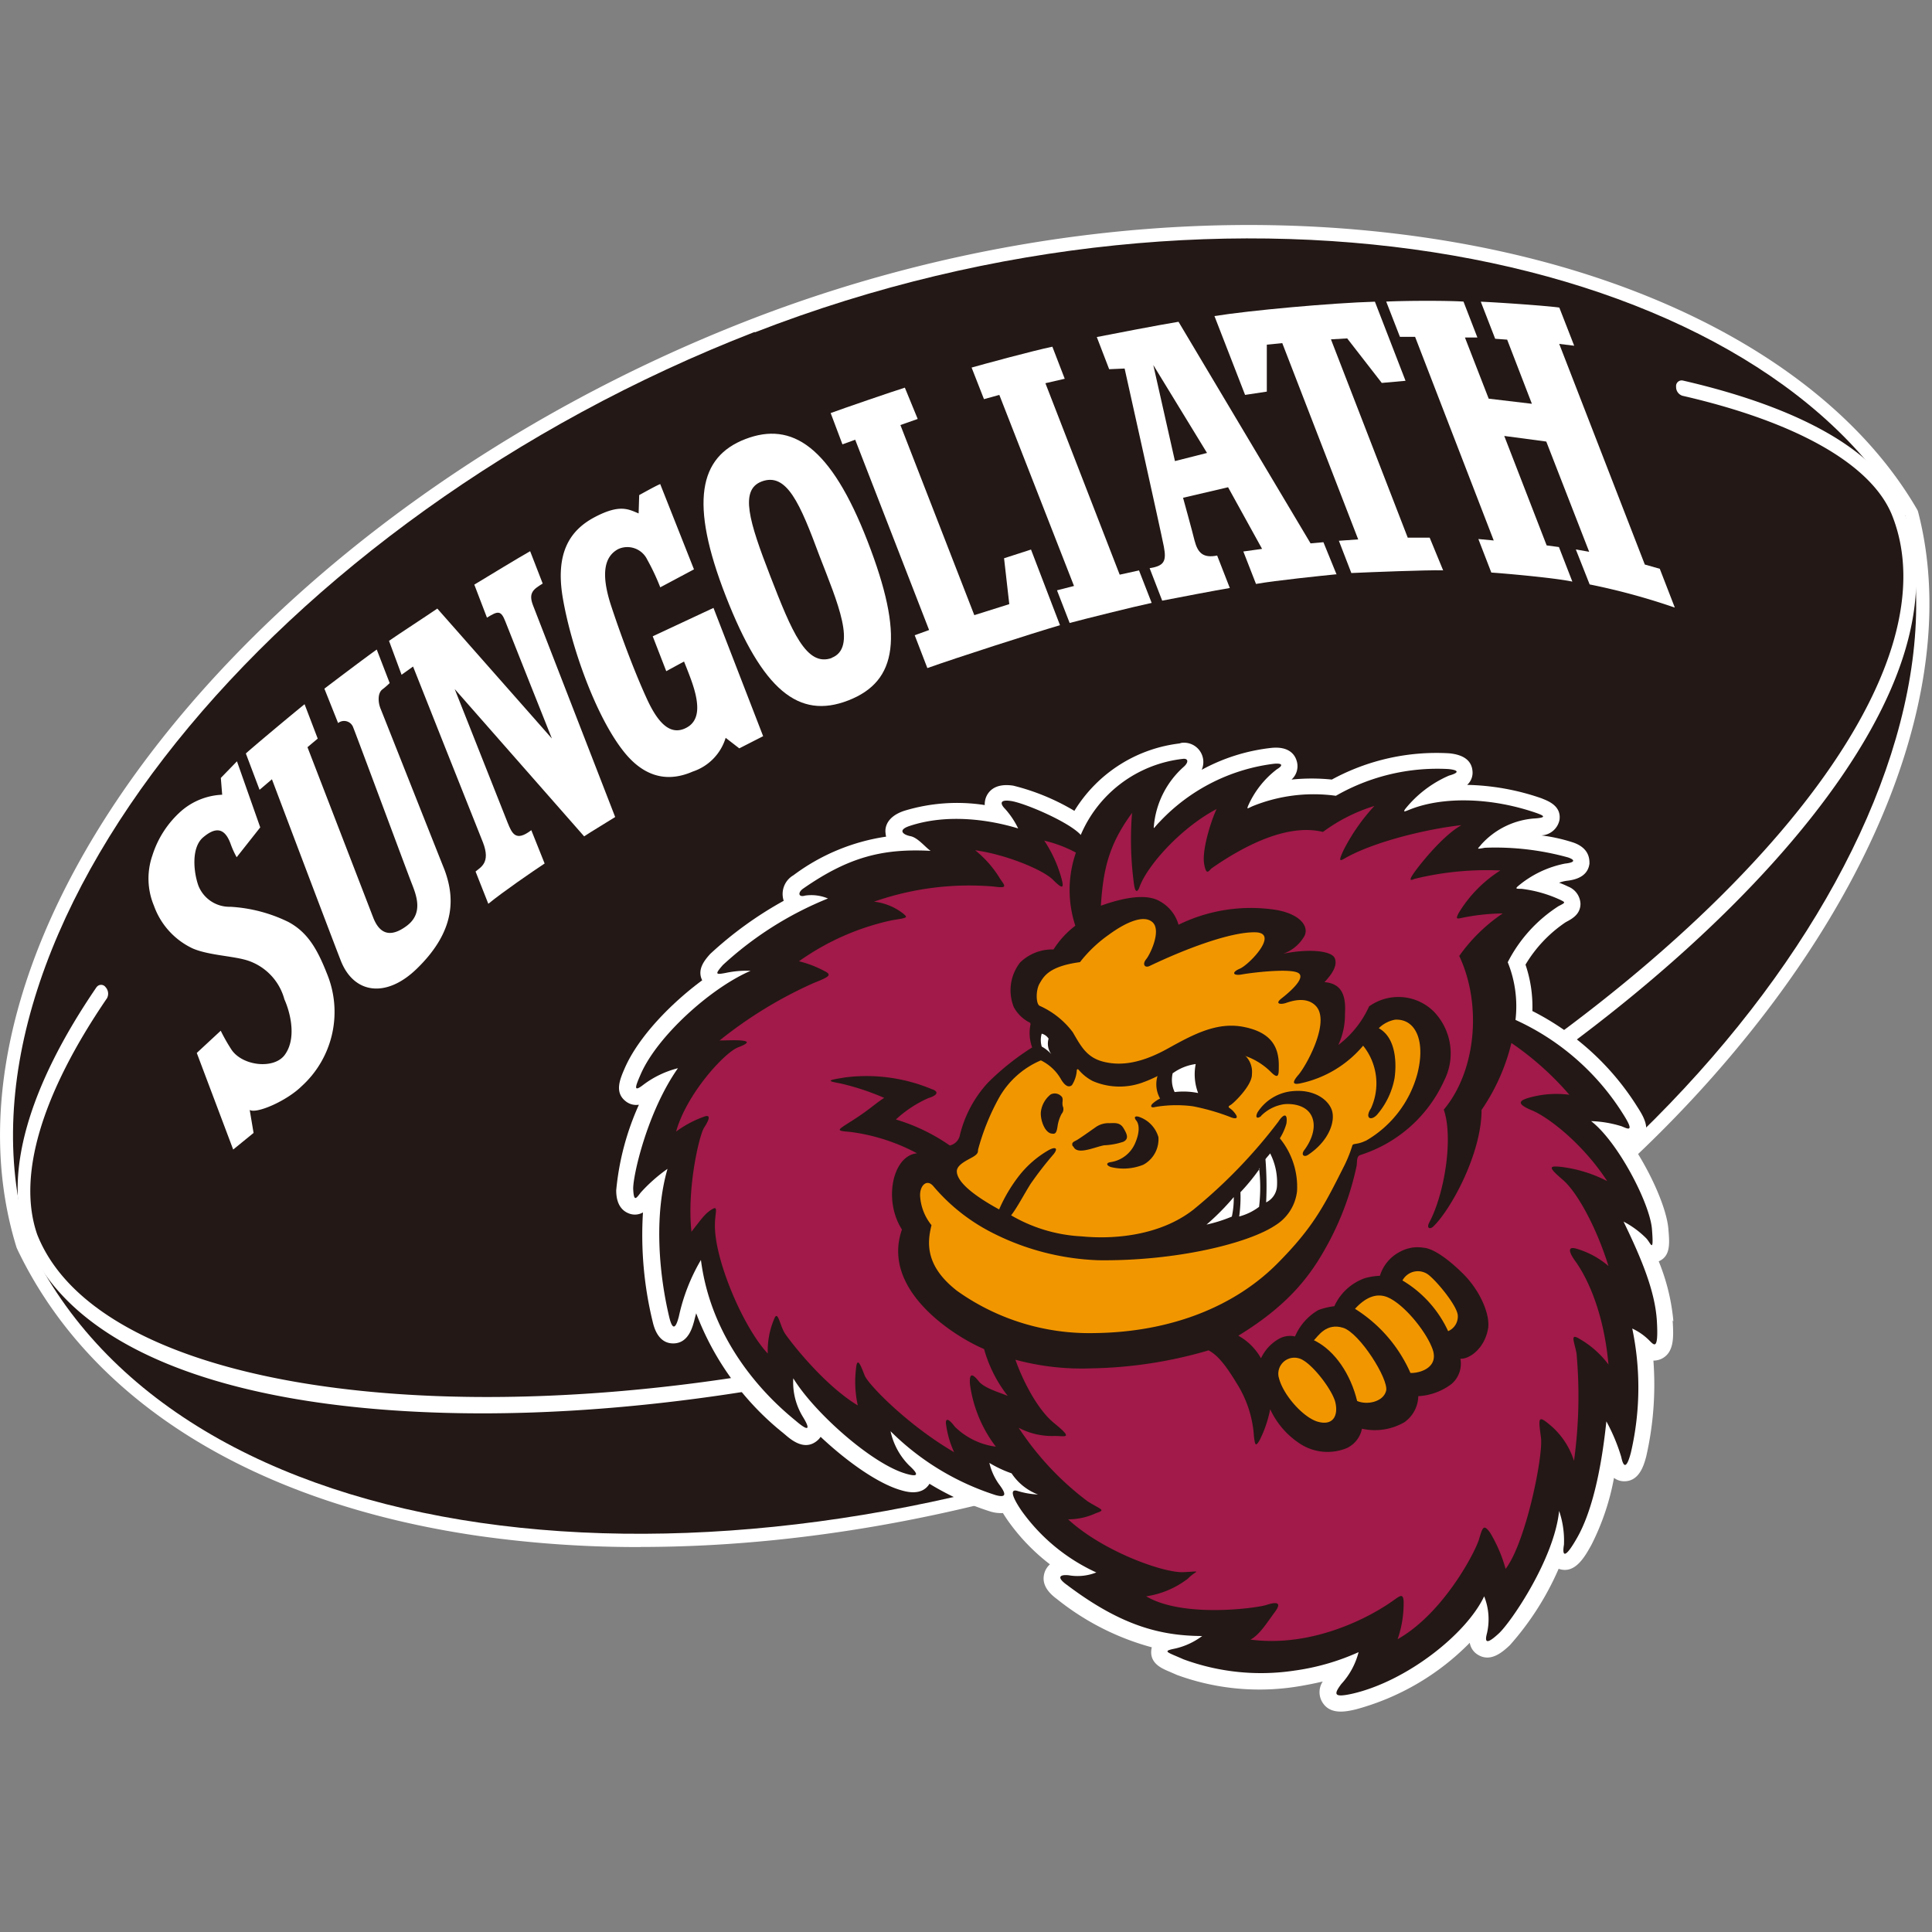 <svg id="レイヤー_9" data-name="レイヤー 9" xmlns="http://www.w3.org/2000/svg" width="200" height="200" viewBox="0 0 200 200"><rect x="0" y="0" width="200" height="200" fill="#808080" stroke="none"/><defs><style>.cls-1{fill:none;}.cls-2{fill:#fff;}.cls-3{fill:#231815;}.cls-4{fill:#f29600;}.cls-5{fill:#a11a49;}</style></defs><rect class="cls-1" width="200" height="200"/><path class="cls-2" d="M66.32,160.15A117.39,117.39,0,0,1,49.56,159C26.3,155.63,9.33,145.1,1.8,129.34l-.08-.18c-10-32.23,24.77-76.22,75.92-96.07,23.76-9.21,49.68-12.05,73-8,22.46,3.91,39.88,14,47.8,27.62l.09.17.05.18c3.86,15-2.07,34.05-16.27,52.36-14.66,18.9-35.85,34.4-59.66,43.64-18.8,7.29-38.27,11.08-56.31,11.08"/><path class="cls-3" d="M78.13,34.36C28.46,53.63-6.85,96.93,3,128.75c15.49,32.37,69.44,38.32,119.12,19.05S205,83.33,197.24,53.41c-15.81-27.26-69.44-38.32-119.11-19"/><path class="cls-2" d="M10,102.18c-7.11,10.4-9.65,19.41-7.35,26,4.34,11,19.78,17.44,43.51,18.08,22,.6,48.35-4.15,70.39-12.7,38.93-15.1,74.4-44.33,80.76-66.55,1.5-5.23,1.41-10-.28-14.21-3-7.45-14.11-11.41-22.84-13.41a.58.58,0,0,0-.68.64.94.94,0,0,0,.66.94c11.84,2.72,19.54,7.1,21.68,12.33,1.51,3.75,1.58,8.12.19,13-6.26,21.88-41.45,50.76-80.09,65.75-47.46,18.41-104,16.26-112.1-4.26-2.08-6,.41-14.48,7.23-24.46a1,1,0,0,0-.15-1.14.57.57,0,0,0-.93,0"/><path class="cls-2" d="M138.37,59.49,137,56.13l-1.33.12L122,33.31c-1.7.27-7.22,1.33-8.46,1.58l1.28,3.33,1.6-.07s3.72,16.69,4.06,18.43c.3,1.56,0,2-1.47,2.24l1.3,3.36c1.53-.3,5.66-1.09,7-1.31L126,57.51c-1.43.28-2-.24-2.34-1.55-.2-.84-1.19-4.43-1.19-4.43l4.66-1.09,3.52,6.38-1.94.27,1.31,3.36c2-.36,7.1-.88,8.31-1M121.63,47.73l-2.24-9.94,5.56,9.1Z"/><path class="cls-2" d="M68.34,50.1l3.5,8.84L68.35,60.8A23.08,23.08,0,0,0,67,57.93a2.28,2.28,0,0,0-3-1.09c-1.33.71-1.9,2.35-.72,5.92S65.88,70,67,72.42s2.35,3.67,3.88,3,1.64-2.33.68-5c-.25-.71-.75-1.94-.75-1.94l-1.84,1-1.4-3.61,6.29-2.94L79,76.21l-2.47,1.26-1.41-1.09a5.3,5.3,0,0,1-3.4,3.49c-1.55.67-4.4,1.41-7.16-2.08-2.89-3.64-5.44-10.85-6.3-15.89-.79-4.64.71-7,3.31-8.37s3.5-.81,4.54-.38l.06-1.9c.46-.25,1.69-.94,2.13-1.12"/><path class="cls-2" d="M173.37,62.88l-1.55-4-1.55-.44L161.41,35.6l1.55.19-1.54-3.95c-1.3-.19-6.43-.54-8.13-.61l1.49,3.84,1.24.09,2.56,6.64-4.47-.53-2.46-6.33,1.29,0-1.44-3.72c-1.69-.11-5.91-.1-8,0l1.42,3.65h1.57l8.14,21.08-1.59-.15,1.34,3.47c1.59.11,6.65.56,8.39.94l-1.39-3.58-1.27-.17-4.39-11.33,4.35.58,4.44,11.41-1.38-.24,1.43,3.62a68.34,68.34,0,0,1,8.79,2.39"/><path class="cls-2" d="M119.22,62.41l-1.31-3.36-2,.44-7.69-19.82,2-.46-1.28-3.32c-2.06.43-7.06,1.79-8.36,2.16l1.28,3.27,1.59-.44,7.73,19.78-1.76.45,1.31,3.38c1.61-.43,6.61-1.68,8.5-2.08"/><path class="cls-2" d="M109.73,64.72l-3-7.83-2.79.9.54,4.75-3.62,1.14L93.21,44,95,43.37l-1.33-3.24c-1.14.35-6.47,2.18-7.68,2.63L87.21,46l1.32-.48,7.65,19.7-1.49.54L96,69.16c3.18-1.13,10.74-3.56,13.73-4.44"/><path class="cls-2" d="M63.68,84.57l-8.5-21.9c-.52-1.33.08-1.69,1-2.26l-1.3-3.35c-1.19.67-4.28,2.55-5.78,3.46l1.31,3.42c1.14-.71,1.45-.78,1.91.41s4.81,12.1,4.81,12.1L45.27,63c-1,.69-4.15,2.74-5,3.34l1.3,3.51L42.76,69S49.06,84.9,50,87.22c.81,2.1-.25,2.55-.77,3l1.32,3.34c1.54-1.26,4.6-3.36,5.83-4.17L55,85.94c-1.62,1.24-2,.34-2.46-.8s-5.47-13.81-5.47-13.81L60.47,86.58c.6-.41,2.62-1.62,3.21-2"/><path class="cls-2" d="M77.14,45.46c-4.78,1.85-5.79,6.56-2,16.27S82.68,74.5,87.81,72.51s5.8-6.68,2-16.48S82,43.58,77.14,45.46m9,22.64c-2.66,1-4.18-2.74-6.4-8.46s-3.17-8.91-.91-9.79c2.62-1,4,2.31,6,7.69,1.87,4.83,3.93,9.53,1.26,10.56"/><path class="cls-2" d="M24.53,78.81l2.41,6.84L24.5,88.74a9.11,9.11,0,0,1-.63-1.39c-.64-1.76-1.63-1.7-2.85-.66s-1,3.54-.48,5a3.46,3.46,0,0,0,3.31,2.18,15.62,15.62,0,0,1,6,1.57c2,1.07,3,2.82,4,5.36a10.38,10.38,0,0,1-2.62,11.64c-1.54,1.52-4.67,2.89-5.38,2.46l.4,2.38L24.14,119l-3.77-10,2.48-2.3a18.39,18.39,0,0,0,1.14,2c1.15,1.64,4.31,2,5.45.55,1.32-1.73.6-4.47,0-5.8a5.82,5.82,0,0,0-3.75-4c-1.5-.5-4.07-.54-5.75-1.27a7.76,7.76,0,0,1-4-4.41,7.29,7.29,0,0,1-.16-5.23,10.23,10.23,0,0,1,3-4.6A6.91,6.91,0,0,1,23,82.27l-.14-1.74Z"/><path class="cls-2" d="M149.4,59.06,148,55.66l-2.27,0-7.95-20.53,1.68-.1,3.58,4.61,2.46-.22-3.17-8.19c-4.47.13-13.06.91-16.61,1.49l3.17,8.16,2.25-.34,0-4.86,1.6-.16,7.86,20.32-2,.14,1.29,3.34c2-.09,7.71-.32,9.47-.28"/><path class="cls-2" d="M39,67.24l1.34,3.47a7.62,7.62,0,0,1-.76.66c-.48.37-.47,1.29-.18,2S45.16,87.91,46,90c1,2.67,1.36,6.19-2.85,10.28-3.2,3.11-6.54,2.57-7.87-.83-1.1-2.81-7.13-18.78-7.13-18.78l-1.28,1.09L25.45,78c.79-.72,4.81-4.08,6.08-5.1l1.36,3.56-1.06.89L38.64,95c.76,1.94,2,1.89,3.36.92,1.92-1.34,1.08-3.29.57-4.6s-5.64-15.12-6-16A1,1,0,0,0,35,74.85l-1.42-3.56C35,70.21,37.63,68.22,39,67.24"/><path class="cls-2" d="M173.23,136.79a21.39,21.39,0,0,0-1.52-6.22c1.23-.53,1.13-1.83,1-3.34-.16-2.06-1.73-5.68-3.68-8.62a1.8,1.8,0,0,0,.94-.6c1-1.15.1-2.53-.48-3.44a27.47,27.47,0,0,0-10.86-9.91,13.5,13.5,0,0,0-.71-4.8,13.79,13.79,0,0,1,4.17-4.4c.62-.33,1.52-.79,1.52-1.91a2,2,0,0,0-1.27-1.77,8.8,8.8,0,0,0-.94-.4,3.72,3.72,0,0,1,.78-.2c1.44-.15,2.23-.75,2.36-1.78,0-.45,0-1.58-1.64-2.17a17.71,17.71,0,0,0-3.34-.75,2,2,0,0,0,1.88-1.61c.21-1.52-1.32-2-1.89-2.24a25,25,0,0,0-7.67-1.38,1.69,1.69,0,0,0,.55-1.45c-.1-1.07-.92-1.68-2.43-1.82a22.67,22.67,0,0,0-12.13,2.72,20.47,20.47,0,0,0-4.17,0,1.86,1.86,0,0,0,.51-2c-.18-.56-.76-1.46-2.58-1.28a19.48,19.48,0,0,0-7.23,2.27,2,2,0,0,0-2.3-2.75l.2,0a14.81,14.81,0,0,0-11.08,7,23.2,23.2,0,0,0-6.33-2.61c-1.72-.26-2.45.44-2.76,1.07a2,2,0,0,0-.19.94,18.69,18.69,0,0,0-8.35.6c-1.76.59-2,1.68-1.92,2.29a2.5,2.5,0,0,0,.06.38,21.14,21.14,0,0,0-9.6,4,2.24,2.24,0,0,0-1,2.64,38.64,38.64,0,0,0-7.62,5.51c-.52.59-1.39,1.57-.82,2.72-3.3,2.44-6.61,5.89-8,9.06-.52,1.19-1.1,2.54.08,3.46a1.72,1.72,0,0,0,1.37.36,27.66,27.66,0,0,0-2.35,8.86c0,.66.11,2,1.41,2.43a1.68,1.68,0,0,0,1.36-.14,37.84,37.84,0,0,0,1,11.29c.13.55.54,2.27,2.13,2.27s2-1.72,2.18-2.36c.06-.26.13-.51.2-.76a29,29,0,0,0,9,12.39l.19.16c.61.52,2,1.74,3.32.65a1.74,1.74,0,0,0,.37-.41c2.69,2.53,5.88,4.81,8.27,5.51.6.18,2.2.64,3-.65a28.7,28.7,0,0,0,6.33,2.88,3.74,3.74,0,0,0,1.27.15c.17.27.33.52.47.72a20.86,20.86,0,0,0,4.4,4.59,2,2,0,0,0-.52.74c-.37,1,0,1.94,1.24,2.85a26.9,26.9,0,0,0,9.83,5,1.42,1.42,0,0,0-.06.31c-.13,1.36,1.06,1.87,1.93,2.23l.73.32a24.83,24.83,0,0,0,12.39,1.21c1-.16,1.89-.34,2.7-.53a2,2,0,0,0,0,2.21c.83,1.27,2.46.9,3.44.67a26,26,0,0,0,11.78-6.89,1.77,1.77,0,0,0,.86,1.25c1.32.8,2.55-.31,3.29-1a29.71,29.71,0,0,0,5.05-7.91h0c1.69.6,2.71-1.25,3.39-2.47a25.33,25.33,0,0,0,2.34-6.94,1.75,1.75,0,0,0,1,.35c1.63.05,2.1-1.7,2.33-2.54a33.42,33.42,0,0,0,.75-9.95,2,2,0,0,0,.8-.17c1.4-.65,1.29-2.37,1.19-4"/><path class="cls-3" d="M156.88,105.61a12.15,12.15,0,0,0-.8-6,15,15,0,0,1,5.25-5.8c.74-.38.74-.38.23-.64a13.28,13.28,0,0,0-4.06-1.16c-.54,0-.67,0-.34-.29A10.77,10.77,0,0,1,162,89.4c1.16-.13,1-.41.32-.64a28.23,28.23,0,0,0-8.61-1c-1,.18-.72.12-.37-.34a8.21,8.21,0,0,1,5.33-2.68c1.56-.09,1.18-.3.32-.6-4.66-1.6-9.48-1.66-12.78-.44-.74.28-1,.45-.76.07A11.85,11.85,0,0,1,150,80.29c1.22-.34.89-.59-.08-.68a21.13,21.13,0,0,0-11.63,2.77,16.82,16.82,0,0,0-8.61,1.07c-.56.25-.61.35-.49,0a9.64,9.64,0,0,1,3-3.82c.66-.39.59-.66-.35-.56a19.53,19.53,0,0,0-11.73,5.94c-.68.68-.7.92-.66.48a9.29,9.29,0,0,1,3.1-6.12c.58-.53.39-.89-.11-.81a13.06,13.06,0,0,0-10.56,7.87c-1.22-1.35-5.81-3.3-7.21-3.51s-1,.45-.6.84a8.7,8.7,0,0,1,1.33,2c-2.85-.87-7.25-1.58-11.23-.26-1.28.42-.7.91.08,1.06s1.58,1.2,2.09,1.52c-4.86-.25-8.41.57-13.2,3.91-.56.39-.52.93.21.72a4.46,4.46,0,0,1,2.36.3A35.79,35.79,0,0,0,74.83,99.9c-.88,1-.71,1,.28.82a10.14,10.14,0,0,1,2.59-.22c-4.14,1.78-9.69,6.8-11.38,10.72-.56,1.28-.78,1.89.26,1.09a10,10,0,0,1,3.6-1.73c-3.23,4.6-4.7,11.3-4.63,12.55s.27,1,.77.33A16.55,16.55,0,0,1,69.1,121c-1.38,4.76-.92,10.74.18,15.35.33,1.36.66,1.25,1-.09a19.74,19.74,0,0,1,2.28-5.83c1.27,9.95,8.74,15.74,9.9,16.72s1.52.94.66-.47a6.84,6.84,0,0,1-1-4c2.17,3.55,8.12,8.84,11.64,9.87,1.3.38,1.41.12.34-.86a7.15,7.15,0,0,1-1.91-3.53,27.1,27.1,0,0,0,10.87,6.61c1.28.36,1-.27.36-1.12a6.21,6.21,0,0,1-1-2.21,12,12,0,0,0,2.3,1.08,5.72,5.72,0,0,0,2.73,2.19,8.41,8.41,0,0,1-2.09-.36c-.69-.23-.8.28.36,2a19.43,19.43,0,0,0,7.77,6.43,5.27,5.27,0,0,1-2.86.29c-1.06-.1-1.18.29-.18,1,5.58,4.21,9.65,5.27,14,5.29a7.37,7.37,0,0,1-3,1.34c-1.17.25-.5.37,1.06,1.07A23.22,23.22,0,0,0,134,172.94a24.06,24.06,0,0,0,6.64-1.91,7.67,7.67,0,0,1-1.79,3.3c-.81,1.08-.79,1.43,1.15,1,5.61-1.29,11.79-6.16,13.64-10.08a6.41,6.41,0,0,1,.29,3.83c-.27,1,0,1.15,1.24,0s5.71-7.66,6.23-12.67a9.49,9.49,0,0,1,.5,3.5c-.18,1.05,0,1.69,1.39-.77s2.43-6.52,3-12a19.15,19.15,0,0,1,1.54,3.68c.19.9.5,1.46,1-.45a29.77,29.77,0,0,0,.14-12.84,6.1,6.1,0,0,1,1.84,1.31c.41.39.89,1,.71-2.07s-1.57-6.43-3.45-10.31a9.49,9.49,0,0,1,2.33,1.71c.49.49.82,1.75.61-.93s-3.55-9.08-6.3-11.18a11.72,11.72,0,0,1,3.15.53c.59.23,1.44.75.19-1.22a25.69,25.69,0,0,0-11.19-9.8"/><path class="cls-4" d="M145.19,132.54a1.81,1.81,0,0,1,2.65-.6c.89.67,3,3.22,3.07,4.23a1.65,1.65,0,0,1-1,1.63,11.89,11.89,0,0,0-4.75-5.26"/><path class="cls-4" d="M140.27,135.49c.91-1,2-1.65,3.18-1.27,1.72.57,4.18,3.56,4.85,5.45s-1.29,2.49-2.29,2.46a14.91,14.91,0,0,0-5.74-6.64"/><path class="cls-4" d="M136,138.73c2.22,1.07,3.83,3.58,4.49,6.3,1,.44,2.7.11,3-1.05s-2.73-6-4.46-6.53-2.56.84-3,1.28"/><path class="cls-4" d="M132.38,142.61a1.66,1.66,0,0,1,2.06-2c1.22.28,3.5,3.26,3.8,4.58s-.21,2.41-1.77,2-3.71-2.87-4.09-4.61"/><path class="cls-2" d="M127.72,123.94a9,9,0,0,1-.2,2,15.25,15.25,0,0,1-2.62.83,25.4,25.4,0,0,0,2.82-2.85"/><path class="cls-2" d="M130.34,120.93a17.07,17.07,0,0,1,0,4,5.9,5.9,0,0,1-2.06,1,14.23,14.23,0,0,0,.13-2.51,21.47,21.47,0,0,0,2-2.45"/><path class="cls-2" d="M131.5,119.43a6.58,6.58,0,0,1,.69,3.41,2,2,0,0,1-1.12,1.63A34.89,34.89,0,0,0,131,120c.12-.18.4-.46.49-.61"/><path class="cls-5" d="M106.69,106a4.33,4.33,0,0,0,.16,2.43,26.38,26.38,0,0,0-4.58,3.65,12.25,12.25,0,0,0-2.9,5.42,1.37,1.37,0,0,1-1.05,1.08,19.46,19.46,0,0,0-5.58-2.69,12.18,12.18,0,0,1,3.35-2.21c1.14-.35,1-.73.37-.93a17.54,17.54,0,0,0-8.94-1.22c-1.89.3-2,.36-.5.63a26,26,0,0,1,4.51,1.49c-1,.65-1.5,1.2-3.22,2.3s-1.86,1.09-.25,1.23a20,20,0,0,1,6.87,2.21c-2.52.23-3.51,4.85-1.56,7.89-2.25,6.43,5.8,11.25,8.5,12.37a13.89,13.89,0,0,0,2.45,4.85c-.92-.38-2.43-.8-3-1.51s-1-1-.91.29a13.64,13.64,0,0,0,2.68,6.48,7.43,7.43,0,0,1-4.24-2.06c-.53-.71-.95-1-.93-.37a10.11,10.11,0,0,0,.85,3c-4.77-2.77-8.89-7-9.26-7.94s-.77-2.06-.89-.74a11.25,11.25,0,0,0,.18,3.84c-3.56-2.15-7-6.64-7.53-7.43s-.74-2.49-1.11-1.56a8.42,8.42,0,0,0-.68,3.62c-2.57-2.73-5.56-9.83-5.47-13.36,0-1.24.39-2-.31-1.57s-1,.88-2.12,2.32c-.49-4.46.8-10,1.31-10.78s.7-1.34.1-1.17a11.29,11.29,0,0,0-3,1.58c1.07-3.88,5-8.18,6.42-8.72s.87-.66.28-.71-1.61,0-2.2,0a44.29,44.29,0,0,1,9.72-5.94c1.4-.56,1.9-.79,1.35-1.13a11.25,11.25,0,0,0-2.85-1.13,26.08,26.08,0,0,1,9.64-4.25C94,95,94,95,93.48,94.56a6,6,0,0,0-3-1.22,29.89,29.89,0,0,1,12.36-1.57c1.45.2,1.25,0,.72-.75a11.22,11.22,0,0,0-2.61-3c3.13.42,7,2,8.05,3.05s1.18.91.84-.29a13.58,13.58,0,0,0-1.74-3.76,13.68,13.68,0,0,1,3.28,1.24,11.8,11.8,0,0,0-.06,7.57,9.39,9.39,0,0,0-2.26,2.46,4.74,4.74,0,0,0-3.45,1.34,4.66,4.66,0,0,0-.66,4.63,3.86,3.86,0,0,0,1.71,1.63s0,0,0,.09"/><path class="cls-4" d="M141.36,118.11a11.41,11.41,0,0,0,5.35-6.89c.91-3.47-.18-5.8-2.31-5.66a3.25,3.25,0,0,0-1.67.88c1.82,1,1.85,3.71,1.63,5.19a8,8,0,0,1-1.83,3.79c-.63.65-1.27.33-.61-.68a6.22,6.22,0,0,0-.81-6.49,11.65,11.65,0,0,1-6.55,3.91c-.63.12-.92,0-.14-.9s3.33-5.46,1.81-7.11c-1-1.07-2.62-.49-3.12-.32s-1.21.12-.44-.48,2.62-2.17,1.69-2.65-4.88,0-5.78.17-1.18-.19-.22-.6,4.14-3.72,1.57-3.76S122.7,98.23,119,100c-.47.23-.79-.16-.35-.7s1.6-3,.65-3.84-2.89.11-4.5,1.29a13.9,13.9,0,0,0-3,2.85c-3.22.43-3.76,1.49-4.18,2.21s-.38,2.12,0,2.31a8.71,8.71,0,0,1,3.43,2.73c.85,1.45,1.44,2.65,3.26,3.08s3.89.11,6.59-1.39,5.12-2.78,7.87-2.23,3.65,2,3.61,4.09c0,.83,0,1.4-.82.57a7,7,0,0,0-6.58-1.85c-2.22.56-4.71,2.21-6.46,2.85a7,7,0,0,1-5.4-.06,4.83,4.83,0,0,1-1.49-1.2c-.07-.07-.15,0-.16.07a3.22,3.22,0,0,1-.5,1.55c-.37.32-.77,0-1.11-.56a4.82,4.82,0,0,0-2.11-2,9,9,0,0,0-4.32,3.85,24,24,0,0,0-2.17,5.35c-.05.23.08.44-.57.81s-1.68.82-1.64,1.52c.06,1.09,1.76,2.47,4.38,3.9a16.06,16.06,0,0,1,2.13-3.57,10.6,10.6,0,0,1,3-2.57c.73-.4,1-.18.5.43a36.81,36.81,0,0,0-2.39,3.09c-.63,1-1.42,2.51-2,3.23a16.05,16.05,0,0,0,7.32,2.18c3.38.33,8.11-.09,11.54-2.76a53.25,53.25,0,0,0,8.8-9.11c.49-.77,1-1,.84.19a5.85,5.85,0,0,1-.68,1.53,7.94,7.94,0,0,1,1.78,5.46,4.77,4.77,0,0,1-2.21,3.52c-2.79,1.89-10.32,3.74-18.35,3.64a26.17,26.17,0,0,1-11-2.85,19.58,19.58,0,0,1-6.06-4.78c-.7-.87-1.46-.09-1.4,1a5.31,5.31,0,0,0,1.18,3c-.47,1.86-.64,4.25,2.66,6.81A23.59,23.59,0,0,0,113.29,138c7.9-.09,14.55-2.75,19-7.26,3.74-3.78,4.82-6,6.92-10.17a13.75,13.75,0,0,0,.77-1.94c.07-.33.43-.08,1.37-.53"/><path class="cls-5" d="M140.93,119.53a14.24,14.24,0,0,0,8.55-7.63,6.23,6.23,0,0,0-1.06-7.19,5.21,5.21,0,0,0-6.69-.53,10.35,10.35,0,0,1-3.19,4,7.43,7.43,0,0,0,.69-3.27c.14-2.2-.58-3.11-2.12-3.24.73-.78,1.39-1.7,1.06-2.48s-2.71-1-5.33-.46a4.07,4.07,0,0,0,2.1-1.68c.7-1-.23-2.46-3-2.88A17,17,0,0,0,122,95.73a4,4,0,0,0-1.92-2.42c-1.64-1-4.61-.09-6.12.45.25-3.8.82-6.32,3.23-9.61a34.47,34.47,0,0,0,.2,7.38c.17,1.21.49.52.55.35.76-2.21,4.25-6.15,8-8.13-.6,1.28-1.52,4.26-1.29,5.65s.52.67.8.47c3.88-2.7,8.11-4.58,11.5-3.75a17.7,17.7,0,0,1,5.33-2.69A20.15,20.15,0,0,0,139.09,88c-.54,1.15-.41,1.16.06.89,3.16-1.83,8.91-3.13,12.14-3.47-2,1.11-4.5,4.31-5,5.06s-.19.65.14.5a31.4,31.4,0,0,1,8.89-.87A13.42,13.42,0,0,0,151,94.52c-.28.55-.23.6.13.54a21.85,21.85,0,0,1,4.43-.5,17.5,17.5,0,0,0-4.5,4.4c2.36,5,1.76,11.9-1.6,15.91,1,2.88.1,8.65-1.49,11.66-.34.63.06.76.4.44,1.83-1.76,5-7.55,5-12.07a21,21,0,0,0,3.09-6.93,30.82,30.82,0,0,1,6,5.36,10.41,10.41,0,0,0-4.29.34c-.91.28-1.2.61.43,1.28s5.2,3.37,7.78,7.32a14,14,0,0,0-4.92-1.49c-1.14-.1-1.16.08.33,1.36s3.47,4.91,4.72,8.92a8.92,8.92,0,0,0-3.3-1.79c-.78-.24-1,.09-.11,1.32s2.87,4.68,3.41,10.67a9.83,9.83,0,0,0-3-2.66c-1-.62-.56.22-.31,1.48a49,49,0,0,1-.26,11.15,8,8,0,0,0-2.67-3.87c-1.08-.89-1-.44-.75,1.45s-1.56,10.86-3.66,13.6a15.13,15.13,0,0,0-1.62-3.77c-.64-.86-.75-.6-1.13.7s-3.67,7.66-8.43,10.35a11.33,11.33,0,0,0,.62-4c-.1-.89-.48-.37-1.54.32-3,2-8.54,4.49-14.32,3.72.92-.45,1.75-1.8,2.55-2.88s0-1-.91-.7-8.55,1.39-12.43-.9a9.28,9.28,0,0,0,4.33-1.84c.87-.9,1.57-.75-.48-.66s-8.32-2.14-11.93-5.47a6.85,6.85,0,0,0,2.89-.64c1-.35.64-.29-.87-1.22a30.26,30.26,0,0,1-7.14-7.62,7.4,7.4,0,0,0,3.73.85c1.07,0,2,.35-.06-1.33s-3.61-5.37-4-6.56a26.27,26.27,0,0,0,7.87.89,45.57,45.57,0,0,0,12.12-1.86c1,.51,1.89,1.71,3,3.55a11.61,11.61,0,0,1,1.7,5.38c.11.8.14,1.13.59.36a12.48,12.48,0,0,0,1.09-3.2,8.5,8.5,0,0,0,3.13,3.6,5.2,5.2,0,0,0,4.81.42,2.82,2.82,0,0,0,1.56-2,6.11,6.11,0,0,0,4.39-.67,3.39,3.39,0,0,0,1.44-2.7,6.23,6.23,0,0,0,3.44-1.26,2.77,2.77,0,0,0,.92-2.62c.88.07,2.48-1,2.86-3.09.25-1.41-.78-3.94-2.64-5.76s-3.22-2.57-4-2.63a3.76,3.76,0,0,0-2.39.37,4.16,4.16,0,0,0-2.16,2.53,6.71,6.71,0,0,0-1.57.25,5.48,5.48,0,0,0-3.15,2.9,7,7,0,0,0-1.66.4,5.76,5.76,0,0,0-2.41,2.73,2.35,2.35,0,0,0-1.6.21,4.47,4.47,0,0,0-1.92,2.05,6.09,6.09,0,0,0-2.35-2.34c5.56-3.39,7.69-6.61,9.25-9.46a29.91,29.91,0,0,0,3-8.14c.06-.63,0-1,.44-1.12"/><path class="cls-3" d="M120,110.94a3,3,0,0,0,.09,2.78,3.48,3.48,0,0,0-.77.52c-.24.23-.23.49.29.35a13.1,13.1,0,0,1,3.87-.07,22.69,22.69,0,0,1,3.84,1.1c.63.27.83.13.64-.2a2.31,2.31,0,0,0-.67-.71c-.17-.13-.13-.19.14-.35s2.21-2,2.17-3.17a2.33,2.33,0,0,0-1-2.16c-.78-.69-5.43-1.27-8.62,1.91"/><path class="cls-3" d="M117.63,116c-.29-.34-.13-.52.29-.38a3.15,3.15,0,0,1,2,2.1,3,3,0,0,1-1.56,2.85,5.48,5.48,0,0,1-3.37.24c-.52-.19-.47-.45,0-.51a3.28,3.28,0,0,0,2.48-1.87c.63-1.4.39-2.15.16-2.43"/><path class="cls-3" d="M111.05,118.67c-.17-.41.09-.46.44-.66s1.64-1.12,2-1.37a2.29,2.29,0,0,1,1.32-.37c.54,0,1.11-.12,1.49.51s.58,1.11,0,1.41a7.15,7.15,0,0,1-2,.37c-1,.18-2.81,1.07-3.19.11"/><path class="cls-3" d="M108.9,117.35c.37.07.47-.11.57-.7a3.88,3.88,0,0,1,.43-1.35.73.73,0,0,0,.12-.78c-.12-.45.14-.81-.19-1.07a.93.93,0,0,0-1.07-.15,2.72,2.72,0,0,0-1,1.74c-.11.74.33,2.17,1.09,2.31"/><path class="cls-2" d="M107.82,107a1.22,1.22,0,0,1,.73.52,1.84,1.84,0,0,0,.29,1.62,3.79,3.79,0,0,0-1-.8,2.38,2.38,0,0,1,0-1.34"/><path class="cls-2" d="M121.41,111.1a5.21,5.21,0,0,1,2.37-.95,5.43,5.43,0,0,0,.25,3,7.58,7.58,0,0,0-2.43-.1,2.93,2.93,0,0,1-.19-2"/><path class="cls-3" d="M130.58,115.51c-.42.35-.68.21-.4-.36a4.82,4.82,0,0,1,3.68-2.2c2.14-.19,3.6.84,4,1.94s-.21,3.17-2.45,4.66c-.42.28-.77,0-.38-.51s1.32-2,.82-3.34-2.13-1.48-2.94-1.39a4.22,4.22,0,0,0-2.36,1.2"/></svg>